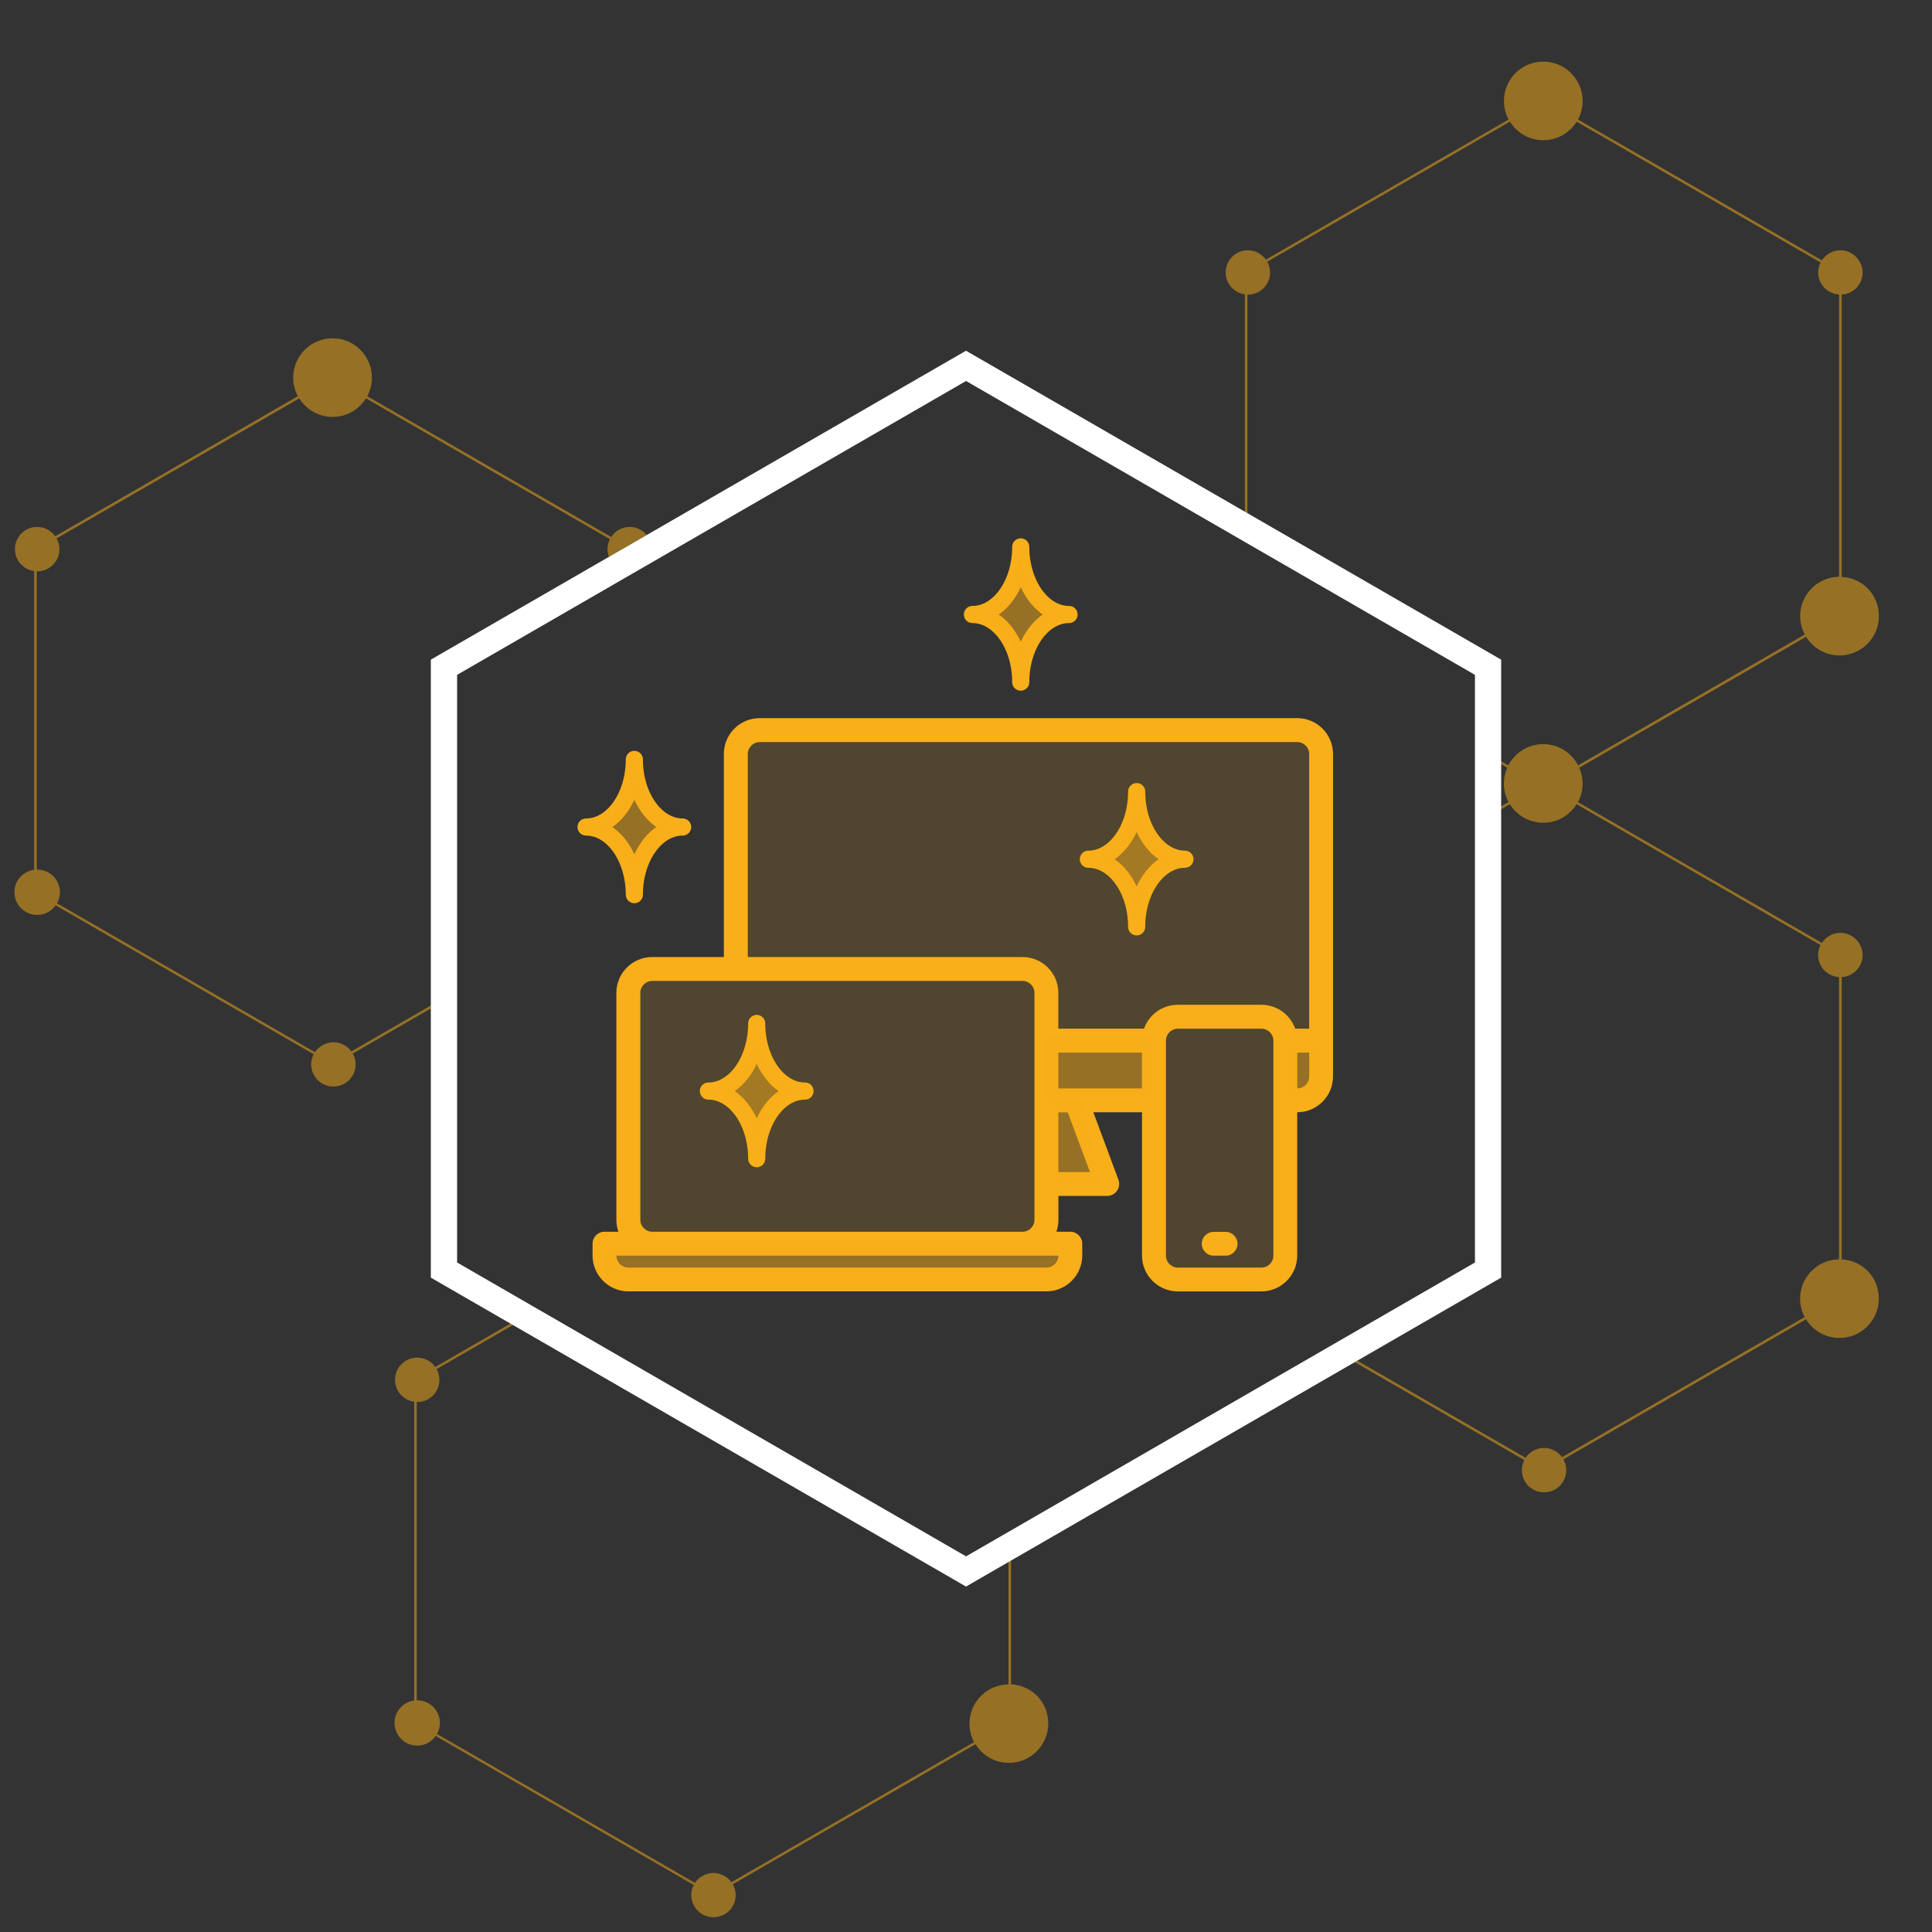<?xml version="1.0" encoding="UTF-8"?>
<svg xmlns="http://www.w3.org/2000/svg" viewBox="0 0 300 300">
  <rect x="0" y="0" width="300" height="300" fill="#333333" stroke="none"/>
  <defs>
    <style>
      .cls-1, .cls-2, .cls-3, .cls-4, .cls-5, .cls-6 {
        stroke-width: 0px;
      }

      .cls-1, .cls-4, .cls-5, .cls-6 {
        fill: #f8af19;
      }

      .cls-1, .cls-5 {
        fill-rule: evenodd;
      }

      .cls-7 {
        stroke: #f8af19;
        stroke-linecap: round;
        stroke-linejoin: round;
        stroke-width: 2.66px;
      }

      .cls-7, .cls-2 {
        fill: none;
      }

      .cls-3 {
        fill: #fff;
      }

      .cls-4 {
        opacity: .15;
      }

      .cls-5, .cls-6 {
        opacity: .5;
      }
    </style>
  </defs>
  <g id="base">
    <path class="cls-2" d="M234.26,124.53c-.46-.86-.72-1.84-.72-2.88,0-.87.19-1.7.52-2.46l-.96-.55v6.56l1.16-.67Z"/>
    <path class="cls-6" d="M285.98,195.57v-43.84c1.81-.11,3.25-1.59,3.25-3.43s-1.54-3.45-3.45-3.45c-1.2,0-2.26.62-2.88,1.56l-37.87-21.86c.46-.86.72-1.84.72-2.88,0-.87-.19-1.7-.52-2.46l35.22-20.33c1.08,1.74,2.99,2.9,5.19,2.9,3.37,0,6.11-2.73,6.11-6.11s-2.56-5.92-5.77-6.09v-43.84c1.81-.11,3.25-1.59,3.25-3.43s-1.54-3.45-3.45-3.45c-1.2,0-2.26.62-2.88,1.56l-37.87-21.86c.46-.86.72-1.84.72-2.88,0-3.37-2.73-6.11-6.11-6.11s-6.11,2.73-6.11,6.11c0,1.04.26,2.02.72,2.88l-37.68,21.75c-.63-.87-1.64-1.45-2.8-1.45-1.91,0-3.45,1.54-3.45,3.45,0,1.75,1.3,3.17,2.98,3.4v33.78l.4.23v-33.97s.04,0,.07,0c1.91,0,3.45-1.54,3.45-3.45,0-.6-.17-1.16-.44-1.66l37.68-21.75c1.08,1.73,2.99,2.88,5.18,2.88s4.1-1.15,5.18-2.88l37.88,21.87c-.23.47-.38.98-.38,1.54,0,1.84,1.44,3.32,3.25,3.43v43.83c-3.34.04-6.04,2.75-6.04,6.1,0,1.04.26,2.01.71,2.86l-35.19,20.32c-1.02-1.95-3.06-3.29-5.42-3.29s-4.4,1.34-5.42,3.29l-1.13-.65v.46l.96.55c-.33.75-.52,1.58-.52,2.46,0,1.04.26,2.02.72,2.88l-1.16.67v.46l1.37-.79c1.08,1.73,2.99,2.88,5.18,2.88s4.1-1.15,5.18-2.88l37.88,21.87c-.23.47-.38.98-.38,1.54,0,1.84,1.44,3.32,3.25,3.43v43.83c-3.34.04-6.04,2.75-6.04,6.1,0,1.04.26,2.01.71,2.86l-37.68,21.76c-.63-.87-1.64-1.44-2.79-1.44s-2.25.61-2.87,1.54l-26.14-15.09-.4.23,26.35,15.21c-.24.47-.39.99-.39,1.56,0,1.91,1.54,3.45,3.45,3.45s3.45-1.54,3.45-3.45c0-.61-.17-1.17-.45-1.67l37.68-21.75c1.08,1.74,2.99,2.9,5.19,2.9,3.37,0,6.11-2.73,6.11-6.11s-2.56-5.92-5.77-6.09Z"/>
    <path class="cls-6" d="M156.58,261.55c-3.34.04-6.04,2.75-6.04,6.1,0,1.04.26,2.01.71,2.86l-37.68,21.76c-.63-.87-1.64-1.44-2.79-1.44s-2.25.61-2.87,1.54l-40.05-23.12c.28-.51.45-1.08.45-1.7,0-1.95-1.58-3.53-3.53-3.53-.02,0-.04,0-.07,0v-46.31s.04,0,.07,0c1.91,0,3.45-1.54,3.45-3.45,0-.6-.17-1.16-.44-1.66l11.89-6.86-.4-.23-11.69,6.75c-.63-.87-1.64-1.45-2.8-1.45-1.91,0-3.45,1.54-3.45,3.45,0,1.75,1.3,3.17,2.98,3.4v46.39c-1.73.23-3.06,1.69-3.06,3.48,0,1.95,1.58,3.53,3.53,3.53,1.19,0,2.23-.59,2.87-1.49l40.07,23.13c-.24.47-.39.99-.39,1.56,0,1.91,1.54,3.45,3.45,3.45s3.45-1.54,3.45-3.45c0-.61-.17-1.17-.45-1.67l37.68-21.75c1.08,1.74,2.99,2.9,5.19,2.9,3.37,0,6.11-2.73,6.11-6.11s-2.56-5.92-5.77-6.09v-19.22l-.4.23v18.98Z"/>
    <path class="cls-6" d="M54.57,163.28c-.63-.87-1.64-1.44-2.79-1.44s-2.25.61-2.87,1.54l-40.05-23.12c.28-.51.45-1.08.45-1.7,0-1.95-1.58-3.53-3.53-3.53-.02,0-.04,0-.07,0v-46.31s.04,0,.07,0c1.91,0,3.45-1.54,3.45-3.45,0-.6-.17-1.16-.44-1.66l37.68-21.75c1.08,1.73,2.99,2.88,5.18,2.88s4.1-1.15,5.18-2.88l37.88,21.87c-.23.47-.38.98-.38,1.54,0,.42.08.82.22,1.19l5.87-3.39c-.63-.76-1.57-1.25-2.64-1.25-1.2,0-2.26.62-2.88,1.56l-37.87-21.86c.46-.86.72-1.84.72-2.88,0-3.37-2.73-6.11-6.11-6.11s-6.11,2.73-6.11,6.11c0,1.04.26,2.02.72,2.88l-37.68,21.75c-.63-.87-1.64-1.45-2.8-1.45-1.91,0-3.45,1.54-3.45,3.45,0,1.75,1.3,3.17,2.98,3.4v46.39c-1.73.23-3.06,1.69-3.06,3.48,0,1.95,1.58,3.53,3.53,3.53,1.19,0,2.23-.59,2.87-1.49l40.07,23.13c-.24.47-.39.99-.39,1.56,0,1.91,1.54,3.45,3.45,3.45s3.45-1.54,3.45-3.45c0-.61-.17-1.17-.45-1.67l12.12-7v-.46l-12.33,7.12Z"/>
    <rect class="cls-4" x="98" y="150.92" width="63" height="42"/>
    <rect class="cls-4" x="180" y="157.92" width="19" height="40"/>
    <polygon class="cls-4" points="114 115.92 118 112.92 202 112.92 205 115.92 205 160.92 200 161.92 198.3 157.84 181.41 157.84 179 160.92 163 161.92 162 151.92 151 149.92 114.15 151.03 114 115.92"/>
    <path class="cls-7" d="M158.5,84.92c0,5.8-3.36,10.5-7.5,10.5,4.14,0,7.5,4.7,7.5,10.5,0-5.8,3.36-10.5,7.5-10.5-4.14,0-7.5-4.7-7.5-10.5Z"/>
    <path class="cls-7" d="M176.5,122.92c0,5.8-3.36,10.5-7.5,10.5,4.14,0,7.5,4.7,7.5,10.5,0-5.8,3.36-10.5,7.5-10.5-4.14,0-7.5-4.7-7.5-10.5Z"/>
    <path class="cls-7" d="M117.5,158.92c0,5.8-3.36,10.5-7.5,10.5,4.14,0,7.5,4.7,7.5,10.5,0-5.8,3.36-10.5,7.5-10.5-4.14,0-7.5-4.7-7.5-10.5Z"/>
    <path class="cls-7" d="M98.5,117.92c0,5.8-3.36,10.5-7.5,10.5,4.14,0,7.5,4.7,7.5,10.5,0-5.8,3.36-10.5,7.5-10.5-4.14,0-7.5-4.7-7.5-10.5Z"/>
    <path class="cls-6" d="M158.5,84.92c0,5.8-3.36,10.5-7.5,10.5,4.14,0,7.5,4.7,7.5,10.5,0-5.8,3.36-10.5,7.5-10.5-4.14,0-7.5-4.7-7.5-10.5Z"/>
    <path class="cls-6" d="M98.5,117.92c0,5.8-3.36,10.5-7.5,10.5,4.14,0,7.5,4.7,7.5,10.5,0-5.8,3.36-10.5,7.5-10.5-4.14,0-7.5-4.7-7.5-10.5Z"/>
    <path class="cls-6" d="M176.5,122.92c0,5.8-3.36,10.5-7.5,10.5,4.14,0,7.5,4.7,7.5,10.5,0-5.8,3.36-10.5,7.5-10.5-4.14,0-7.5-4.7-7.5-10.5Z"/>
    <path class="cls-6" d="M117.5,158.92c0,5.8-3.36,10.5-7.5,10.5,4.14,0,7.5,4.7,7.5,10.5,0-5.8,3.36-10.5,7.5-10.5-4.14,0-7.5-4.7-7.5-10.5Z"/>
    <path class="cls-1" d="M112.4,148.61h-11.13c-3.07,0-5.56,2.49-5.56,5.56v35.24c0,.65.11,1.27.32,1.85h-2.17c-1.02,0-1.85.83-1.85,1.85v1.85c0,3.06,2.5,5.56,5.56,5.56h64.92c3.06,0,5.56-2.5,5.56-5.56v-1.85c0-1.02-.83-1.85-1.85-1.85h-2.17c.21-.58.32-1.2.32-1.85v-3.71h7.58c.61,0,1.18-.3,1.52-.8.35-.5.43-1.14.22-1.71l-3.9-10.48h7.56v22.26c0,3.06,2.5,5.56,5.56,5.56h12.98c3.06,0,5.56-2.5,5.56-5.56v-22.26c3.07,0,5.56-2.49,5.56-5.56v-50.08c0-3.07-2.49-5.56-5.56-5.56h-83.47c-3.07,0-5.56,2.49-5.56,5.56v31.53ZM95.71,194.98h68.63c0,1.02-.83,1.85-1.85,1.85h-64.92c-1.02,0-1.85-.83-1.85-1.85ZM197.73,194.98c0,1.02-.83,1.85-1.85,1.85h-12.98c-1.02,0-1.85-.83-1.85-1.85v-33.39c0-1.02.83-1.85,1.85-1.85h12.98c1.02,0,1.85.83,1.85,1.85v33.39ZM188.45,194.98h1.87c1.02,0,1.84-.83,1.84-1.85s-.83-1.85-1.85-1.85h-1.85c-1.02,0-1.85.83-1.85,1.85s.83,1.85,1.85,1.85ZM160.63,154.17v35.24c0,1.02-.83,1.85-1.85,1.85h-57.5c-1.02,0-1.85-.83-1.85-1.85v-35.24c0-1.02.83-1.85,1.85-1.85h57.5c1.02,0,1.85.83,1.85,1.85ZM164.34,182h4.91l-3.45-9.27h-1.46v9.27ZM201.44,169.01c1.02,0,1.85-.83,1.85-1.85v-3.71h-1.85v5.56ZM164.34,163.45v5.56h12.98v-5.56h-12.98ZM203.29,159.74v-42.66c0-1.02-.83-1.85-1.85-1.85h-83.47c-1.02,0-1.85.83-1.85,1.85v31.53h42.66c3.07,0,5.56,2.49,5.56,5.56v5.56h13.3c.77-2.16,2.83-3.71,5.25-3.71h12.98c2.41,0,4.48,1.55,5.25,3.71h2.17Z"/>
    <rect class="cls-6" x="162" y="160.92" width="17" height="10"/>
    <rect class="cls-6" x="200" y="161.92" width="5" height="9"/>
    <polygon class="cls-5" points="171 183.92 163 183.92 163 170.92 168 170.92 171 183.92"/>
    <rect class="cls-6" x="94" y="193.92" width="71" height="4"/>
    <rect class="cls-2" x="0" y=".42" width="300" height="300.5"/>
  </g>
  <g id="cornice">
    <path class="cls-3" d="M229.03,196.04l-79.02,45.63-79.03-45.63v-91.25l79.03-45.63,79.02,45.63v91.25ZM233.1,198.39v-95.96l-83.1-47.97-83.1,47.97v95.96l83.1,47.97,83.1-47.97h0Z"/>
  </g>
</svg>